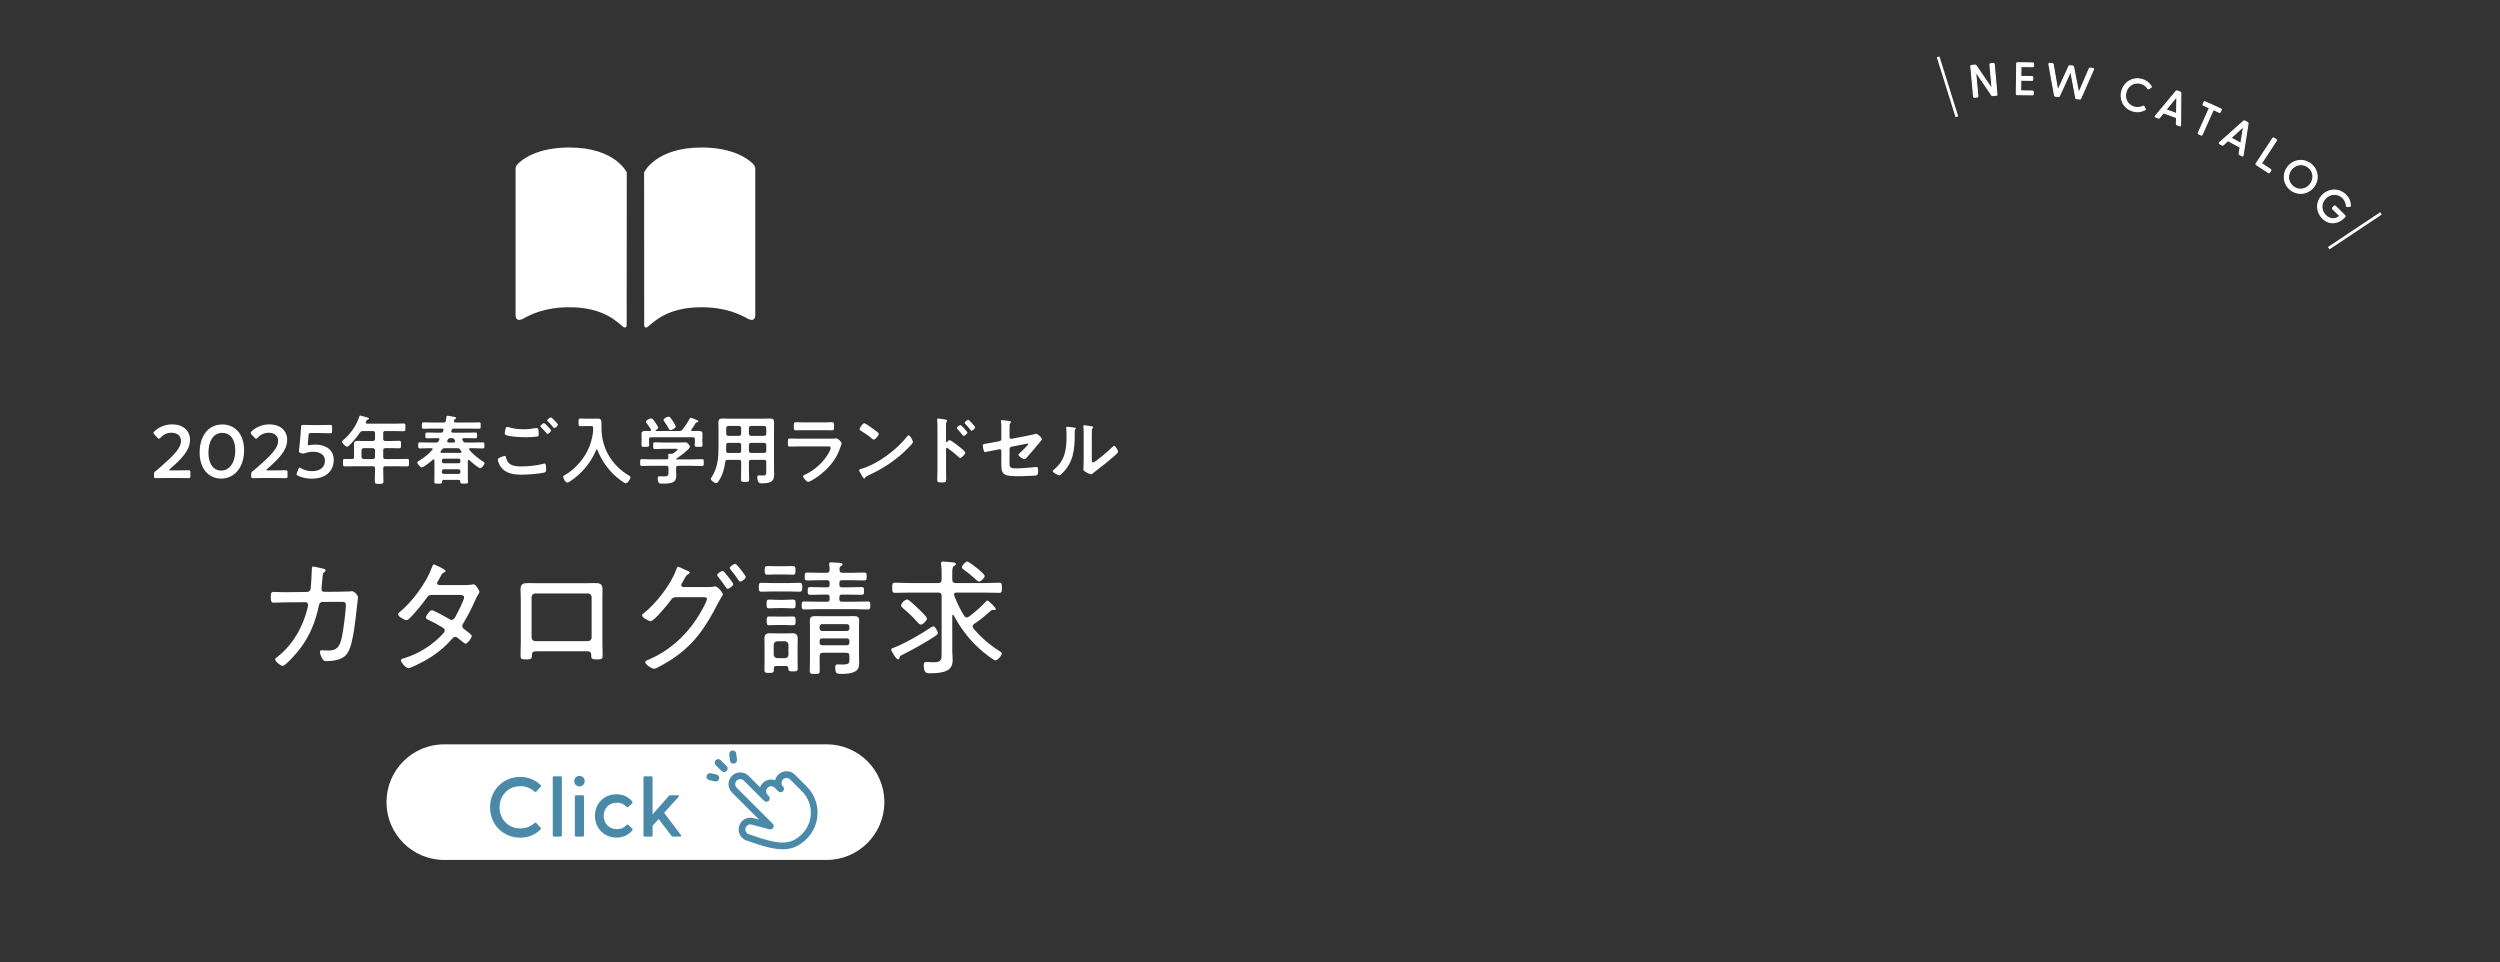 <?xml version="1.0" encoding="utf-8"?>
<!-- Generator: Adobe Illustrator 28.0.0, SVG Export Plug-In . SVG Version: 6.00 Build 0)  -->
<svg version="1.1" id="svg" xmlns="http://www.w3.org/2000/svg" xmlns:xlink="http://www.w3.org/1999/xlink" x="0px" y="0px"
	 viewBox="0 0 800 308" style="enable-background:new 0 0 800 308;" xml:space="preserve">
<rect x="0" y="0" width="800" height="308" fill="#333333" stroke="none"/>
<style type="text/css">
	.st0{fill:#4A8AA8;}
	.st1{fill:#FFFFFF;}
	.st2{enable-background:new    ;}
	.st3{fill:#DCD03A;}
	.st4{fill:none;stroke:#FFFFFF;stroke-width:0.812;stroke-miterlimit:10;}
	.st5{fill:#FFFFFF;stroke:#FFFFFF;stroke-width:0.305;stroke-miterlimit:10;}
	.st6{fill:none;stroke:#FFFFFF;stroke-width:0.899;stroke-miterlimit:10;}
	.st7{fill:#FFFFFF;stroke:#FFFFFF;stroke-width:0.338;stroke-miterlimit:10;}
	.st8{fill:none;stroke:#4A8AA8;stroke-width:0.899;stroke-miterlimit:10;}
	.st9{fill:#4A8AA8;stroke:#5594B3;stroke-width:0.338;stroke-miterlimit:10;}
</style>
<g>
	<path class="st1" d="M199.386,104.571c0,0,0.007,0.006,0.015,0.013c0.003,0.002,0.007,0.005,0.01,0.008
		c0.09,0.072,0.431,0.314,0.772,0.163c0.317-0.14,0.348-0.574,0.348-0.575l0.033-49.009c0,0-3.652-7.97-18.37-7.97
		c-10.366,0-15.104,3.793-16.626,5.37c-0.015,0.047-0.58,0.652-0.58,1.256v47.069c0.022,0.429,0.127,1.078,0.555,1.333
		c0.37,0.22,1.019,0.219,1.854-0.248c2.466-1.373,7.051-3.662,14.763-3.662c10.993,0,15.21,4.649,17.226,6.255L199.386,104.571z"/>
	<path class="st1" d="M207.287,104.571c0,0-0.007,0.006-0.015,0.013c-0.003,0.002-0.007,0.005-0.01,0.008
		c-0.09,0.072-0.431,0.314-0.772,0.163c-0.317-0.14-0.348-0.574-0.348-0.575l-0.033-49.009c0,0,3.652-7.97,18.37-7.97
		c10.366,0,15.104,3.793,16.626,5.37c0.015,0.047,0.58,0.652,0.58,1.256v47.069c-0.022,0.429-0.127,1.078-0.555,1.333
		c-0.37,0.22-1.019,0.219-1.854-0.248c-2.466-1.373-7.051-3.662-14.763-3.662c-10.993,0-15.21,4.649-17.226,6.255L207.287,104.571z"
		/>
</g>
<g>
	<path class="st1" d="M91.458,189.505l6.807-0.08c0.601,0,1.081-0.44,1.161-1.041c0.08-0.561,0.36-5.405,0.36-6.126
		c0-0.4-0.04-0.961,0.44-0.961c0.4,0,2.723,0.561,3.243,0.681c0.28,0.08,0.721,0.16,0.721,0.48c0,0.28-0.2,0.521-0.4,0.641
		c-0.44,0.28-0.48,0.4-0.641,2.282c-0.04,0.44-0.08,0.921-0.16,1.521c-0.04,0.521-0.12,1.401-0.12,1.602
		c0,0.48,0.32,0.881,0.841,0.881l4.805-0.04c0.681,0,2.643-0.04,3.243-0.08c0.28-0.04,0.561-0.08,0.841-0.08
		c0.761,0,1.962,1.241,1.962,1.962c0,0.32-0.32,2.643-0.36,3.163c-0.36,3.203-0.681,6.446-1.321,9.609
		c-0.4,1.962-1.001,4.885-2.683,6.166c-1.481,1.161-3.924,1.481-5.766,1.481c-0.641,0-0.921-0.16-1.241-0.721
		c-0.32-0.521-0.801-1.562-0.801-2.162c0-0.4,0.24-0.641,0.641-0.641c0.24,0,0.44,0.04,0.681,0.08c0.48,0.04,0.961,0.04,1.481,0.04
		c2.643,0,3.563-1.201,4.244-4.444c0.44-2.162,1.241-8.048,1.241-10.13c0-1.041-0.44-1.001-2.482-1.001l-4.965,0.04
		c-1.041,0-1.161,1.001-1.241,1.401c-1.081,5.045-2.843,9.409-5.966,13.533c-0.721,1.001-4.564,5.525-5.605,5.525
		c-0.641,0-2.362-1.441-2.362-2.082c0-0.36,0.48-0.641,0.801-0.881c4.845-3.724,8.288-9.89,9.609-15.775
		c0.08-0.28,0.12-0.601,0.12-0.881c0-0.44-0.36-0.761-0.801-0.761l-6.286,0.04c-1.121,0-3.283,0.12-3.924,0.12
		c-0.801,0-0.921-0.521-0.921-1.802s0.12-1.642,0.921-1.642c1.161,0,2.282,0.08,3.443,0.08H91.458z"/>
	<path class="st1" d="M148.597,187.222c0.881,0,1.922-0.04,2.562-0.2c0.12,0,0.28-0.04,0.44-0.04c0.601,0,1.802,1.882,1.802,2.442
		c0,0.2-0.12,0.44-0.24,0.601c-0.561,0.801-0.681,1.121-1.081,2.002c-1.001,2.322-2.442,5.165-3.764,7.327
		c-0.2,0.28-0.4,0.601-0.4,0.961c0,0.681,0.561,0.961,1.041,1.321c0.641,0.521,2.002,1.401,2.002,1.882
		c0,0.601-1.321,2.442-2.002,2.442c-0.24,0-0.4-0.16-0.601-0.32c-0.561-0.48-1.161-0.921-1.762-1.401
		c-0.28-0.24-0.521-0.44-0.881-0.44c-0.601,0-1.001,0.561-1.361,0.961c-2.482,2.803-5.605,5.165-8.889,6.927
		c-0.801,0.44-4.084,2.122-4.805,2.122c-0.841,0-2.362-1.922-2.362-2.482c0-0.48,0.641-0.601,1.562-0.881
		c4.364-1.401,8.729-4.204,11.812-7.567c0.28-0.32,0.641-0.681,0.641-1.121s-0.32-0.721-0.681-0.961
		c-1.521-0.881-3.043-1.762-4.645-2.482c-0.24-0.12-0.721-0.36-0.721-0.681c0-0.48,1.201-2.362,1.922-2.362
		c0.641,0,4.444,2.162,5.205,2.603c0.32,0.2,0.721,0.48,1.121,0.48c0.721,0,0.961-0.601,1.361-1.281
		c0.521-0.921,2.643-5.045,2.643-5.886c0-0.881-1.121-0.801-1.722-0.801h-8.769c-0.841,0-1.121,0.4-1.562,1.041
		c-1.321,1.882-3.684,4.725-5.325,6.366c-0.32,0.32-0.681,0.641-1.121,0.641c-0.641,0-2.643-1.201-2.643-1.842
		c0-0.32,0.32-0.561,0.521-0.721c4.004-3.283,8.568-9.409,10.29-14.254c0.12-0.32,0.28-1.001,0.721-1.001
		c0.08,0,3.684,1.602,3.684,2.042c0,0.24-0.2,0.4-0.4,0.48c-0.641,0.28-0.681,0.36-1.121,1.161c-0.2,0.36-0.44,0.841-0.841,1.521
		c-0.16,0.24-0.36,0.521-0.36,0.801c0,0.4,0.36,0.561,0.681,0.601H148.597z"/>
	<path class="st1" d="M187.318,186.622c1.001,0,1.962-0.04,2.923-0.04c1.602,0,2.562,0.12,2.562,2.002
		c0,1.121-0.04,2.282-0.04,3.403v13.573c0,1.401,0.08,2.803,0.08,4.204c0,1.241-0.4,1.241-1.962,1.241
		c-1.802,0-1.642-0.4-1.682-1.401c-0.04-1.161-0.601-1.201-1.842-1.201h-15.295c-1.802,0-1.802,0.24-1.882,1.802
		c-0.04,0.761-0.721,0.801-1.642,0.801c-1.562,0-1.962,0-1.962-1.241c0-1.401,0.08-2.803,0.08-4.204v-13.573
		c0-1.121-0.08-2.242-0.08-3.403c0-1.802,0.881-2.002,2.482-2.002c1.001,0,2.002,0.04,3.003,0.04H187.318z M171.262,189.905
		c-0.641,0-1.161,0.521-1.161,1.161v12.933c0,0.641,0.521,1.161,1.161,1.161h16.896c0.641,0,1.161-0.521,1.161-1.161v-12.933
		c0-0.641-0.48-1.161-1.161-1.161H171.262z"/>
	<path class="st1" d="M226.199,187.863c0.761,0,1.562,0,2.282-0.16c0.12-0.04,0.28-0.08,0.4-0.08c0.721,0,2.442,2.002,2.442,2.562
		c0,0.2-0.16,0.44-0.44,0.841c-0.24,0.44-0.641,1.081-1.121,2.002c-3.924,7.647-7.728,13.413-15.135,18.178
		c-0.841,0.521-4.524,2.803-5.325,2.803c-0.841,0-2.843-1.481-2.843-2.082c0-0.4,0.521-0.601,0.801-0.721
		c6.526-2.723,11.892-7.407,15.735-13.293c0.681-1.001,3.243-5.285,3.243-6.286c0-0.48-0.641-0.521-1.241-0.521h-8.608
		c-1.001,0-1.201,0.24-1.762,1.001c-0.801,1.121-5.325,6.687-6.446,6.687c-0.44,0-2.723-1.121-2.723-1.882
		c0-0.24,0.2-0.4,0.36-0.521c4.004-3.123,8.889-9.329,10.57-14.094c0.12-0.36,0.28-0.921,0.601-0.921c0.24,0,1.081,0.4,1.842,0.761
		c0.24,0.12,0.601,0.32,0.881,0.4c0.36,0.12,1.001,0.36,1.001,0.721c0,0.24-0.36,0.4-0.521,0.521
		c-0.561,0.32-0.681,0.521-1.121,1.321c-0.16,0.32-0.4,0.761-0.721,1.321c-0.16,0.24-0.36,0.521-0.36,0.801
		c0,0.4,0.32,0.561,0.681,0.641H226.199z M232.725,184.179c0.32,0.4,1.922,2.402,1.922,2.763c0,0.521-1.321,1.481-1.842,1.481
		c-0.24,0-0.4-0.24-0.521-0.44c-0.721-1.161-1.642-2.402-2.522-3.443c-0.12-0.16-0.28-0.36-0.28-0.521
		c0-0.44,1.321-1.321,1.762-1.321c0.28,0,0.641,0.44,1.081,1.001C232.445,183.859,232.605,184.019,232.725,184.179z M237.41,182.738
		c0.48,0.601,1.241,1.642,1.241,1.922c0,0.521-1.281,1.441-1.762,1.441c-0.28,0-0.36-0.16-0.561-0.44
		c-0.801-1.161-1.642-2.322-2.562-3.443c-0.08-0.12-0.24-0.28-0.24-0.48c0-0.44,1.321-1.321,1.762-1.321
		c0.28,0,1.121,1.041,1.562,1.602C237.049,182.257,237.209,182.498,237.41,182.738z"/>
	<path class="st1" d="M247.302,189.264c-1.201,0-2.402,0.08-3.604,0.08c-0.881,0-0.881-0.44-0.881-1.401
		c0-1.041,0.04-1.441,0.881-1.441c1.201,0,2.402,0.08,3.604,0.08h4.925c1.201,0,2.402-0.08,3.604-0.08
		c0.881,0,0.881,0.44,0.881,1.441c0,0.921,0,1.401-0.881,1.401c-1.201,0-2.402-0.08-3.604-0.08H247.302z M251.466,213.128h-3.043
		c-0.561,0-0.801,0.2-0.801,0.761v0.521c0,0.841-0.36,0.921-1.521,0.921s-1.481-0.08-1.481-0.881c0-0.881,0.04-1.762,0.04-2.603
		v-5.325c0-0.721-0.04-1.441-0.04-2.162c0-1.281,0.521-1.722,1.762-1.722c0.561,0,1.161,0.04,1.722,0.04h3.684
		c0.561,0,1.121-0.04,1.722-0.04c1.361,0,1.762,0.521,1.762,1.882c0,0.681-0.04,1.321-0.04,2.002v4.805
		c0,0.881,0.04,1.762,0.04,2.643c0,0.761-0.32,0.881-1.481,0.881c-1.281,0-1.521-0.12-1.521-0.961
		C252.267,213.368,251.987,213.128,251.466,213.128z M248.223,183.819c-1.001,0-1.962,0.08-2.643,0.08
		c-0.881,0-0.881-0.48-0.881-1.361s0-1.401,0.881-1.401c0.681,0,1.682,0.04,2.643,0.04h2.843c0.961,0,1.962-0.04,2.643-0.04
		c0.881,0,0.841,0.48,0.841,1.401c0,0.881,0,1.361-0.841,1.361c-0.801,0-1.682-0.08-2.643-0.08H248.223z M248.784,194.59
		c-1.001,0-2.002,0.08-2.643,0.08c-0.841,0-0.841-0.48-0.841-1.401s0-1.401,0.841-1.401c0.721,0,1.682,0.08,2.643,0.08h2.282
		c1.001,0,1.962-0.08,2.683-0.08c0.881,0,0.841,0.561,0.841,1.401c0,0.881,0.04,1.401-0.841,1.401c-0.761,0-1.642-0.08-2.683-0.08
		H248.784z M248.864,199.995c-1.001,0-1.962,0.08-2.643,0.08c-0.921,0-0.881-0.48-0.881-1.401c0-0.881-0.04-1.401,0.841-1.401
		c0.641,0,1.682,0.04,2.683,0.04h2.202c1.041,0,2.002-0.04,2.683-0.04c0.841,0,0.841,0.48,0.841,1.401c0,1.001,0,1.401-0.881,1.401
		c-0.721,0-1.642-0.08-2.643-0.08H248.864z M251.226,210.605c0.681-0.08,1.081-0.44,1.081-1.121v-3.163
		c-0.08-0.681-0.4-1.041-1.081-1.121h-2.522c-0.681,0.08-1.041,0.44-1.121,1.121v3.163c0.08,0.681,0.44,1.041,1.121,1.121H251.226z
		 M269.604,183.298h2.603c1.441,0,2.883-0.08,4.324-0.08c0.801,0,0.801,0.36,0.801,1.281s0,1.241-0.801,1.241
		c-1.441,0-2.883-0.08-4.324-0.08h-2.763c-0.601,0-0.841,0.24-0.841,0.841v0.641c0,0.561,0.24,0.801,0.841,0.801h1.802
		c1.481,0,2.963-0.08,4.444-0.08c0.801,0,0.801,0.32,0.801,1.241c0,0.881,0,1.241-0.801,1.241c-1.481,0-2.963-0.08-4.444-0.08
		h-1.802c-0.601,0-0.841,0.24-0.841,0.801v0.681c0,0.561,0.24,0.801,0.841,0.801h3.604c1.521,0,3.083-0.08,4.645-0.08
		c0.801,0,0.801,0.32,0.801,1.281c0,0.921,0,1.281-0.801,1.281c-1.562,0-3.123-0.12-4.645-0.12h-11.051
		c-1.521,0-3.083,0.12-4.645,0.12c-0.801,0-0.801-0.36-0.801-1.281s0-1.281,0.801-1.281c1.562,0,3.123,0.08,4.645,0.08h2.683
		c0.561,0,0.801-0.24,0.801-0.801v-0.681c0-0.561-0.24-0.801-0.801-0.801h-1.041c-1.481,0-2.923,0.08-4.364,0.08
		c-0.801,0-0.801-0.36-0.801-1.241c0-0.921,0-1.241,0.801-1.241c1.441,0,2.923,0.08,4.364,0.08h1.041
		c0.561,0,0.801-0.24,0.801-0.801v-0.641c0-0.601-0.24-0.841-0.801-0.841h-2.042c-1.441,0-2.883,0.08-4.324,0.08
		c-0.801,0-0.801-0.36-0.801-1.241c0-0.921,0-1.281,0.801-1.281c1.441,0,2.883,0.08,4.324,0.08h1.882
		c0.601,0,0.921-0.24,0.961-0.881c0-0.561-0.04-1.081-0.12-1.642c-0.04-0.12-0.04-0.24-0.04-0.32c0-0.44,0.32-0.521,0.641-0.521
		c0.4,0,1.121,0.12,1.562,0.12c1.481,0.04,2.082,0.12,2.082,0.561c0,0.24-0.24,0.36-0.48,0.521c-0.48,0.28-0.48,0.601-0.48,1.161
		C268.643,183.018,268.923,183.298,269.604,183.298z M271.806,209.965c0-0.761-0.28-1.081-1.081-1.081h-7.367
		c-0.761,0-1.081,0.32-1.081,1.121v0.961c0,1.201,0.04,2.442,0.04,3.644c0,0.921-0.2,1.081-1.602,1.081
		c-1.201,0-1.602-0.12-1.602-1.041c0-1.201,0.08-2.442,0.08-3.684v-9.93c0-0.801-0.04-1.602-0.04-2.402
		c0-1.281,0.641-1.481,1.762-1.481c0.801,0,1.642,0.04,2.442,0.04h7.327c0.841,0,1.642-0.04,2.442-0.04
		c1.121,0,1.802,0.16,1.802,1.441c0,0.801-0.04,1.602-0.04,2.362v8.969c0,0.681,0.04,1.361,0.04,2.082
		c0,1.041-0.08,2.042-1.001,2.683c-1.241,0.881-3.363,0.961-4.805,0.961c-1.361,0-1.842-0.12-1.842-2.122
		c0-0.48,0.04-0.921,0.681-0.921c0.28,0,0.881,0.04,1.481,0.04c2.362,0,2.362-0.48,2.362-1.562V209.965z M271.005,201.917
		c0.48,0,0.801-0.36,0.801-0.841v-0.521c0-0.48-0.32-0.841-0.801-0.841h-7.928c-0.48,0-0.801,0.36-0.801,0.841v0.521
		c0,0.48,0.32,0.841,0.801,0.841H271.005z M262.277,205.68c0,0.48,0.32,0.801,0.801,0.801h7.928c0.48,0,0.801-0.32,0.801-0.801
		v-0.601c0-0.48-0.32-0.801-0.801-0.801h-7.928c-0.48,0-0.801,0.32-0.801,0.801V205.68z"/>
	<path class="st1" d="M300.117,202.597c0,0.4-0.48,0.681-0.761,0.881c-3.203,2.162-7.167,4.324-10.65,6.086
		c-0.801,0.4-0.721,0.4-0.881,1.001c-0.04,0.24-0.16,0.44-0.44,0.44c-0.641,0-2.202-2.723-2.202-3.123c0-0.32,0.28-0.44,0.561-0.521
		c3.283-1.161,9.289-4.604,12.252-6.646c0.2-0.12,0.4-0.28,0.641-0.28C299.356,200.435,300.117,202.277,300.117,202.597z
		 M309.366,197.592c0.24,0,0.44-0.12,0.641-0.24c1.642-1.161,4.084-3.323,5.445-4.805c0.12-0.16,0.28-0.36,0.521-0.36
		c0.48,0,2.683,2.322,2.683,2.683c0,0.24-0.16,0.36-0.4,0.36c-0.08,0-0.2,0-0.28-0.04c-0.12,0-0.2-0.04-0.32-0.04
		c-0.24,0-0.32,0.08-0.48,0.2c-2.282,1.882-2.763,2.522-5.485,4.324c-0.24,0.2-0.44,0.44-0.44,0.761c0,0.28,0.12,0.44,0.24,0.681
		c2.322,2.723,5.045,5.125,8.048,7.047c0.761,0.48,1.041,0.641,1.041,1.001c0,0.641-1.361,2.162-2.042,2.162
		c-0.601,0-3.403-2.282-4.004-2.763c-3.844-3.203-7.007-7.207-9.329-11.651c-0.04-0.08-0.12-0.16-0.24-0.16
		c-0.16,0-0.2,0.16-0.24,0.28v11.211c0,1.001,0.12,1.962,0.12,2.963c0,1.562-0.48,2.763-1.962,3.443
		c-1.481,0.721-3.724,0.801-5.325,0.801c-1.081,0-1.962-0.08-1.962-2.683c0-0.561,0.12-0.961,0.761-0.961
		c0.4,0,1.321,0.12,2.322,0.12c2.723,0,2.643-0.841,2.643-3.443v-17.737c0-0.801-0.32-1.121-1.121-1.121h-8.929
		c-1.602,0-3.243,0.08-4.845,0.08c-0.881,0-0.921-0.44-0.921-1.602c0-1.241,0.04-1.642,0.921-1.642c1.602,0,3.243,0.12,4.845,0.12
		h8.929c0.801,0,1.121-0.36,1.121-1.121v-1.762c0-1.041,0-2.002-0.16-3.043c-0.04-0.12-0.04-0.32-0.04-0.4
		c0-0.48,0.36-0.561,0.721-0.561c0.48,0,2.603,0.24,3.163,0.28c0.32,0.04,0.881,0.08,0.881,0.521c0,0.32-0.28,0.44-0.561,0.601
		c-0.561,0.32-0.601,0.921-0.601,2.803v1.562c0,0.761,0.36,1.121,1.121,1.121h9.049c1.602,0,3.203-0.12,4.845-0.12
		c0.881,0,0.881,0.48,0.881,1.642c0,1.121,0,1.602-0.881,1.602c-1.642,0-3.243-0.08-4.845-0.08h-8.809
		c-0.4,0-0.801,0.16-0.801,0.681c0,0.12,0.04,0.2,0.08,0.32c0.881,2.282,1.922,4.444,3.203,6.486
		C308.765,197.392,309.005,197.592,309.366,197.592z M294.631,199.875c-0.4,0-1.001-0.681-1.562-1.321
		c-1.121-1.321-2.603-2.643-4.044-3.884c-0.32-0.28-0.681-0.561-0.681-0.961c0-0.681,1.241-1.882,1.922-1.882
		c0.641,0,2.883,2.322,3.483,2.843c0.561,0.521,2.883,2.683,2.883,3.283C296.633,198.473,295.392,199.875,294.631,199.875z
		 M313.33,186.101c-0.28,0-0.561-0.2-0.721-0.36c-1.321-1.241-2.723-2.402-4.164-3.443c-0.28-0.2-0.641-0.44-0.641-0.761
		c0-0.561,1.121-1.842,1.682-1.842c0.48,0,2.522,1.602,3.003,2.002c0.521,0.4,2.603,2.042,2.603,2.643
		C315.091,184.9,313.89,186.101,313.33,186.101z"/>
</g>
<g class="st2">
	<path class="st1" d="M56.665,150.529c1.227,0,3.489-0.048,3.657-0.048c0.505,0,0.602,0.144,0.602,0.697v1.131
		c0,0.554-0.096,0.698-0.602,0.698c-0.168,0-2.43-0.048-3.657-0.048h-3.128c-1.227,0-3.489,0.048-3.658,0.048
		c-0.505,0-0.602-0.145-0.602-0.698v-0.433c0-0.626,0.072-0.794,0.578-1.18c0.433-0.312,0.818-0.649,1.227-1.011
		c4.332-3.802,6.834-6.208,6.834-8.566c0-1.563-1.083-2.646-3.056-2.646c-1.444,0-2.695,0.698-3.513,1.588
		c-0.217,0.241-0.361,0.337-0.505,0.337c-0.121,0-0.265-0.12-0.481-0.337l-0.962-1.034c-0.192-0.217-0.289-0.361-0.289-0.506
		c0-0.168,0.121-0.312,0.337-0.529c1.372-1.299,3.369-2.189,5.655-2.189c3.658,0,5.703,2.165,5.703,4.933
		c0,3.393-2.719,6.112-6.401,9.312c-0.192,0.169-0.265,0.265-0.265,0.337c0,0.097,0.145,0.145,0.433,0.145H56.665z"/>
	<path class="st1" d="M78.107,144.08c0,5.728-3.297,9.072-7.315,9.072c-3.85,0-6.906-2.912-6.906-8.398
		c0-4.933,2.526-8.928,7.267-8.928C74.931,135.826,78.107,138.593,78.107,144.08z M66.702,144.826c0,3.754,1.66,5.751,4.09,5.751
		c2.575,0,4.5-2.479,4.5-6.4c0-3.778-1.757-5.655-4.139-5.655C68.097,138.521,66.702,141.433,66.702,144.826z"/>
	<path class="st1" d="M87.76,150.529c1.227,0,3.489-0.048,3.657-0.048c0.505,0,0.602,0.144,0.602,0.697v1.131
		c0,0.554-0.096,0.698-0.602,0.698c-0.168,0-2.43-0.048-3.657-0.048h-3.128c-1.227,0-3.489,0.048-3.658,0.048
		c-0.505,0-0.602-0.145-0.602-0.698v-0.433c0-0.626,0.072-0.794,0.578-1.18c0.433-0.312,0.818-0.649,1.227-1.011
		c4.332-3.802,6.834-6.208,6.834-8.566c0-1.563-1.083-2.646-3.056-2.646c-1.444,0-2.695,0.698-3.513,1.588
		c-0.217,0.241-0.361,0.337-0.505,0.337c-0.121,0-0.265-0.12-0.481-0.337l-0.962-1.034c-0.192-0.217-0.289-0.361-0.289-0.506
		c0-0.168,0.121-0.312,0.337-0.529c1.372-1.299,3.369-2.189,5.655-2.189c3.658,0,5.703,2.165,5.703,4.933
		c0,3.393-2.719,6.112-6.401,9.312c-0.192,0.169-0.265,0.265-0.265,0.337c0,0.097,0.145,0.145,0.433,0.145H87.76z"/>
	<path class="st1" d="M100.925,142.275c3.321,0,5.872,1.637,5.872,4.933c0,2.815-1.829,5.968-7.099,5.968
		c-1.516,0-3.104-0.337-4.307-0.914c-0.337-0.168-0.505-0.289-0.505-0.505c0-0.121,0.048-0.265,0.12-0.458l0.457-1.154
		c0.145-0.337,0.241-0.506,0.409-0.506c0.121,0,0.241,0.072,0.458,0.217c1.01,0.602,2.31,0.914,3.513,0.914
		c2.936,0,4.139-1.563,4.139-3.345c0-1.853-1.516-2.863-3.73-2.863c-1.01,0-1.877,0.168-2.623,0.434
		c-0.265,0.096-0.458,0.168-0.65,0.168c-0.145,0-0.409-0.072-0.698-0.168c-0.481-0.169-0.625-0.266-0.625-0.626
		c0-0.097,0-0.192,0.024-0.312c0.096-0.723,0.168-1.396,0.241-2.142l0.265-2.984c0.048-0.649,0.12-1.636,0.145-2.262
		c0.024-0.577,0.12-0.698,0.602-0.698c0.312,0,2.43,0.049,3.657,0.049h1.348c1.227,0,3.562-0.049,3.73-0.049
		c0.505,0,0.602,0.145,0.602,0.698v1.275c0,0.554-0.096,0.697-0.602,0.697c-0.168,0-2.503-0.072-3.73-0.072H99.53
		c-0.625,0-0.746,0.097-0.794,0.723l-0.193,2.117c-0.024,0.192-0.048,0.434-0.048,0.649c0,0.313,0.096,0.409,0.337,0.409
		c0.096,0,0.192,0,0.312-0.023C99.698,142.323,100.3,142.275,100.925,142.275z"/>
	<path class="st1" d="M122.633,140.446c0,0.458,0.192,0.626,0.674,0.674h1.925c0.842,0,1.661-0.072,2.503-0.072
		c0.602,0,0.602,0.266,0.602,1.228c0,0.938-0.024,1.18-0.602,1.18c-0.842,0-1.661-0.049-2.503-0.049h-1.925
		c-0.481,0-0.674,0.192-0.674,0.674v2.142c0,0.481,0.192,0.674,0.674,0.674h3.97c1.011,0,2.021-0.048,3.032-0.048
		c0.602,0,0.577,0.289,0.577,1.203c0,0.938,0.024,1.203-0.577,1.203c-1.011,0-2.021-0.048-3.032-0.048h-3.97
		c-0.481,0-0.674,0.192-0.674,0.674v0.674c0,1.179,0.072,2.334,0.072,3.488c0,0.795-0.313,0.795-1.396,0.795
		c-1.059,0-1.372,0-1.372-0.771c0-1.179,0.072-2.334,0.072-3.513v-0.674c0-0.481-0.192-0.674-0.674-0.674h-5.967
		c-1.011,0-2.021,0.048-3.032,0.048c-0.602,0-0.578-0.265-0.578-1.179c0-0.963-0.024-1.228,0.578-1.228
		c0.77,0,1.564,0.072,2.358,0.048c0.433,0,0.602-0.24,0.602-0.674v-2.286c0-0.602-0.024-1.179-0.024-1.78
		c0-0.842,0.361-1.083,1.179-1.083c0.578,0,1.155,0.048,1.733,0.048h3.152c0.481-0.048,0.674-0.216,0.674-0.674v-1.828
		c0-0.481-0.192-0.674-0.674-0.674h-3.176c-0.529,0-0.674,0.096-1.011,0.505c-0.938,1.444-2.069,2.768-3.296,3.971
		c-0.192,0.192-0.505,0.529-0.794,0.529c-0.481,0-1.612-1.131-1.612-1.588c0-0.241,0.433-0.578,0.602-0.722
		c2.214-1.877,4.019-4.572,4.933-7.315c0.072-0.217,0.145-0.337,0.337-0.337c0.265,0,1.973,0.529,2.334,0.649
		c0.168,0.048,0.409,0.12,0.409,0.337c0,0.169-0.216,0.265-0.361,0.312c-0.385,0.121-0.361,0.193-0.602,0.698
		c-0.024,0.097-0.048,0.145-0.048,0.24c0,0.265,0.192,0.337,0.433,0.361h8.735c0.986,0,1.949-0.072,2.936-0.072
		c0.602,0,0.578,0.312,0.578,1.251c0,0.915,0.024,1.228-0.578,1.228c-0.986,0-1.949-0.048-2.936-0.048h-2.912
		c-0.481,0-0.674,0.192-0.674,0.674V140.446z M116.352,143.406c-0.409,0.049-0.625,0.265-0.673,0.674v2.142
		c0.048,0.434,0.265,0.626,0.673,0.674h2.984c0.433-0.048,0.626-0.24,0.674-0.674v-2.142c-0.048-0.409-0.241-0.625-0.674-0.674
		H116.352z"/>
	<path class="st1" d="M148.337,140.206c-0.216,0.024-0.433,0.097-0.433,0.361c0,0.072,0.024,0.145,0.072,0.216
		c0.072,0.121,0.145,0.241,0.216,0.386c0.241,0.36,0.409,0.433,0.842,0.433h2.623c0.915,0,1.853-0.048,2.791-0.048
		c0.554,0,0.554,0.192,0.554,0.963c0,0.77,0,0.986-0.554,0.986c-0.938,0-1.876-0.072-2.791-0.072h-1.228
		c-0.192,0.024-0.336,0.072-0.336,0.289c0,0.096,0.024,0.168,0.072,0.216c1.203,1.42,2.647,2.623,4.211,3.634
		c0.312,0.192,0.673,0.385,0.673,0.674c0,0.457-0.89,1.564-1.372,1.564c-0.625,0-2.936-2.046-3.489-2.575
		c-0.072-0.048-0.121-0.072-0.217-0.072c-0.241,0-0.241,0.265-0.265,0.313v5.101c0,0.554,0.048,1.107,0.048,1.661
		c0,0.553-0.313,0.529-1.228,0.529c-0.914,0-1.227,0.023-1.227-0.506v-0.145c0-0.385-0.168-0.553-0.554-0.553h-4.74
		c-0.385,0-0.553,0.168-0.553,0.553v0.145c0,0.529-0.337,0.506-1.228,0.506c-0.938,0-1.251,0.023-1.251-0.529
		c0-0.554,0.048-1.107,0.048-1.661v-5.27c0-0.048,0-0.312-0.265-0.312c-0.072,0-0.145,0.023-0.216,0.096
		c-0.53,0.481-2.96,2.479-3.585,2.479c-0.481,0-1.42-1.179-1.42-1.54c0-0.288,0.529-0.577,0.746-0.697
		c1.54-0.938,2.888-2.046,4.066-3.394c0.048-0.048,0.096-0.12,0.096-0.216c0-0.193-0.168-0.265-0.337-0.289h-0.938
		c-0.915,0-1.853,0.072-2.792,0.072c-0.554,0-0.554-0.217-0.554-0.986c0-0.746,0-0.963,0.554-0.963c0.938,0,1.877,0.048,2.792,0.048
		h2.334c0.457,0,0.625-0.048,0.866-0.457c0.072-0.12,0.12-0.24,0.192-0.361c0.024-0.071,0.048-0.12,0.048-0.216
		c0-0.265-0.192-0.337-0.409-0.361h-0.746c-0.938,0-1.853,0.048-2.791,0.048c-0.578,0-0.554-0.24-0.554-0.914
		c0-0.698,0-0.938,0.554-0.938c0.914,0,1.853,0.048,2.791,0.048h1.612c0.433,0,0.578-0.096,0.746-0.481
		c0.048-0.12,0.12-0.265,0.12-0.408c0-0.313-0.241-0.386-0.505-0.409h-3.152c-0.914,0-1.829,0.048-2.767,0.048
		c-0.529,0-0.505-0.24-0.505-1.011c0-0.818-0.024-1.034,0.505-1.034c0.938,0,1.853,0.048,2.767,0.048h3.658
		c0.458,0,0.674-0.145,0.77-0.626c0.048-0.312,0.072-0.577,0.096-0.77c0.072-0.602,0.096-0.771,0.385-0.771
		c0.313,0,1.732,0.289,2.142,0.361c0.216,0.048,0.625,0.096,0.625,0.385c0,0.145-0.096,0.192-0.216,0.265
		c-0.289,0.169-0.481,0.337-0.481,0.698c0,0.337,0.265,0.457,0.553,0.457h4.717c0.938,0,1.853-0.048,2.767-0.048
		c0.529,0,0.529,0.216,0.529,1.034c0,0.794,0,1.011-0.529,1.011c-0.915,0-1.829-0.048-2.767-0.048h-5.294
		c-0.409,0-0.578,0.12-0.722,0.505l-0.072,0.192c-0.024,0.072-0.024,0.12-0.024,0.192c0,0.409,0.385,0.409,0.481,0.409h4.428
		c0.938,0,1.877-0.048,2.791-0.048c0.554,0,0.554,0.217,0.554,0.938c0,0.698,0,0.914-0.554,0.914c-0.938,0-1.853-0.048-2.791-0.048
		H148.337z M140.95,144.609c0,0.217,0.168,0.289,0.337,0.313h6.04c0.192-0.024,0.361-0.097,0.361-0.313
		c0-0.072-0.024-0.145-0.072-0.216l-0.361-0.506c-0.265-0.361-0.409-0.457-0.866-0.457h-4.091c-0.433,0-0.602,0.096-0.866,0.433
		c-0.144,0.169-0.265,0.337-0.409,0.506C140.974,144.441,140.95,144.513,140.95,144.609z M146.773,148.243
		c0.337,0,0.553-0.217,0.553-0.554v-0.337c0-0.337-0.216-0.577-0.553-0.577h-4.789c-0.337,0-0.578,0.24-0.578,0.577v0.337
		c0,0.337,0.241,0.554,0.578,0.554H146.773z M141.407,151.083c0,0.337,0.241,0.577,0.578,0.577h4.789
		c0.337,0,0.553-0.24,0.553-0.577v-0.337c0-0.337-0.216-0.578-0.553-0.578h-4.789c-0.337,0-0.578,0.241-0.578,0.578V151.083z
		 M143.091,141.241c0,0.265,0.192,0.337,0.433,0.36h1.684c0.241-0.023,0.434-0.096,0.434-0.36c0-0.169-0.121-0.386-0.193-0.554
		c-0.216-0.385-0.361-0.481-0.794-0.481h-0.553c-0.434,0-0.554,0.097-0.794,0.457c-0.048,0.12-0.096,0.241-0.168,0.361
		C143.115,141.096,143.091,141.144,143.091,141.241z"/>
	<path class="st1" d="M161.48,145.884c0.313,0,0.385,0.217,0.433,0.481c0.505,2.526,2.527,2.888,4.789,2.888
		c2.31,0,4.933-0.24,7.195-0.842c0.096-0.024,0.265-0.072,0.361-0.072c0.409,0,0.409,0.48,0.457,0.794
		c0.024,0.24,0.072,0.962,0.072,1.203c0,0.433-0.145,0.722-0.602,0.866c-1.251,0.409-5.775,0.697-7.219,0.697
		c-2.502,0-5.197-0.337-6.737-2.526c-0.385-0.529-0.938-1.685-0.938-2.334C159.291,146.438,161.456,145.884,161.48,145.884z
		 M163.02,136.764c1.468,0.458,3.032,0.602,4.572,0.602c1.299,0,2.599-0.144,3.874-0.385c0.096-0.023,0.217-0.023,0.313-0.023
		c0.553,0,0.602,0.89,0.602,1.925c0,0.602-0.072,0.746-0.53,0.818c-1.059,0.144-2.575,0.216-3.657,0.216
		c-1.564,0-4.909-0.144-6.305-0.697c-0.217-0.097-0.385-0.265-0.385-0.506c0-0.265,0.168-0.962,0.216-1.251
		c0.096-0.433,0.145-0.842,0.578-0.842C162.515,136.621,162.828,136.716,163.02,136.764z M176.351,137.775
		c0,0.361-0.842,1.083-1.155,1.083c-0.145,0-0.289-0.192-0.578-0.554c-0.458-0.529-0.962-1.059-1.468-1.563
		c-0.072-0.072-0.241-0.217-0.241-0.337c0-0.289,0.915-1.011,1.155-1.011C174.33,135.393,176.351,137.463,176.351,137.775z
		 M178.541,135.898c0,0.361-0.842,1.107-1.155,1.107c-0.145,0-0.361-0.289-0.625-0.602c-0.457-0.554-0.938-1.035-1.42-1.54
		c-0.096-0.072-0.241-0.217-0.241-0.312c0-0.313,0.915-1.011,1.179-1.011C176.52,133.541,178.541,135.61,178.541,135.898z"/>
	<path class="st1" d="M189.807,137.39c0-0.842,0-1.059-0.674-1.059h-1.66c-0.578,0-1.155,0.048-1.732,0.048
		c-0.626,0-0.602-0.312-0.602-1.251c0-0.914-0.024-1.203,0.602-1.203c0.553,0,1.155,0.048,1.732,0.048h2.623
		c0.409,0,0.794-0.023,1.179-0.023c0.987,0,1.203,0.505,1.203,1.419v1.612c0,6.497,3.345,12.032,8.928,15.28
		c0.192,0.12,0.337,0.217,0.337,0.457c0,0.602-0.915,1.949-1.564,1.949c-0.409,0-2.358-1.564-2.767-1.901
		c-2.743-2.334-4.909-5.365-6.208-8.734c-0.048-0.097-0.12-0.192-0.24-0.192c-0.097,0-0.168,0.096-0.217,0.192
		c-1.636,3.971-4.5,7.411-8.061,9.817c-0.578,0.386-0.915,0.578-1.155,0.578c-0.625,0-1.299-1.372-1.299-1.926
		c0-0.192,0.168-0.265,0.409-0.408c2.695-1.54,5.198-4.091,6.762-6.762c1.299-2.214,2.118-4.717,2.382-7.243
		C189.807,137.847,189.807,137.632,189.807,137.39z"/>
	<path class="st1" d="M217.027,149.061c-0.457,0-0.674,0.192-0.674,0.674v0.914c0,0.577,0.048,1.155,0.048,1.732
		c0,0.65-0.217,1.348-0.722,1.732c-0.842,0.65-2.575,0.65-3.585,0.65c-0.625,0-1.107,0.023-1.347-0.386
		c-0.193-0.312-0.289-0.962-0.289-1.323c0-0.433,0.168-0.649,0.625-0.649c0.337,0,0.794,0.048,1.251,0.048
		c1.612,0,1.588-0.36,1.588-1.708v-1.011c0-0.481-0.193-0.674-0.674-0.674h-4.933c-0.962,0-1.925,0.048-2.912,0.048
		c-0.553,0-0.553-0.24-0.553-1.083c0-0.818,0-1.106,0.553-1.106c0.962,0,1.925,0.072,2.912,0.072h4.933
		c0.433,0,0.649-0.192,0.649-0.65c-0.024-0.192-0.072-0.697-0.072-0.794c0-0.288,0.192-0.337,0.409-0.337
		c0.168,0,0.313,0.024,0.458,0.024h0.12c0.337,0,0.505-0.048,0.77-0.24c0.217-0.169,1.299-0.987,1.299-1.203
		c0-0.193-0.337-0.169-0.602-0.169h-4.211c-0.818,0-1.66,0.072-2.502,0.072c-0.554,0-0.554-0.289-0.554-1.083
		c0-0.842,0-1.083,0.578-1.083c0.842,0,1.66,0.072,2.479,0.072h5.198c0.674,0,1.323-0.048,1.997-0.048
		c0.505,0,0.674,0.145,0.987,0.505c0.192,0.217,0.505,0.602,0.505,0.891c0,0.794-3.538,3.297-4.283,3.802
		c-0.072,0.049-0.072,0.072-0.097,0.145c0.024,0.072,0.072,0.072,0.145,0.097h5.246c0.963,0,1.949-0.072,2.912-0.072
		c0.554,0,0.53,0.288,0.53,1.106s0.024,1.083-0.53,1.083c-0.962,0-1.949-0.048-2.912-0.048H217.027z M223.5,137.896
		c0.698,0,1.299,0.096,1.299,0.938c0,0.48-0.048,0.986-0.048,1.54v0.89c0,0.361,0.072,0.746,0.072,1.131
		c0,0.602-0.337,0.602-1.251,0.602c-0.89,0-1.275,0-1.275-0.602c0-0.385,0.072-0.746,0.072-1.131v-0.674
		c0-0.48-0.216-0.674-0.673-0.674h-13.331c-0.481,0-0.674,0.193-0.674,0.674v0.674c0,0.385,0.048,0.771,0.048,1.131
		c0,0.602-0.385,0.602-1.251,0.602c-0.915,0-1.228,0-1.228-0.625c0-0.337,0.048-0.746,0.048-1.107v-0.89
		c0-0.53-0.024-1.035-0.024-1.517c0-0.866,0.577-0.962,1.275-0.962c0.481,0,0.938,0,1.396,0.023
		c0.192-0.023,0.361-0.096,0.361-0.312c0-0.072-0.024-0.145-0.048-0.217c-0.385-0.626-0.915-1.443-1.372-2.021
		c-0.097-0.12-0.193-0.265-0.193-0.433c0-0.457,1.203-1.059,1.661-1.059c0.385,0,0.674,0.385,1.372,1.396
		c0.216,0.312,0.866,1.251,0.866,1.588c0,0.361-0.457,0.626-0.722,0.794c-0.048,0.048-0.072,0.072-0.072,0.145
		c0,0.097,0.072,0.12,0.144,0.12h7.388c0.481,0,0.698-0.048,1.035-0.433c0.89-1.083,1.636-2.263,2.31-3.489
		c0.072-0.145,0.144-0.313,0.337-0.313c0.312,0,1.684,0.602,2.045,0.771c0.168,0.072,0.385,0.168,0.385,0.385
		s-0.265,0.265-0.409,0.289c-0.216,0.072-0.385,0.12-0.481,0.337c-0.409,0.674-0.818,1.323-1.3,1.949
		c-0.048,0.072-0.072,0.12-0.072,0.217c0,0.192,0.144,0.265,0.289,0.288C222.153,137.92,222.827,137.896,223.5,137.896z
		 M214.573,137.632c-0.265,0-0.409-0.193-0.529-0.409c-0.409-0.771-1.011-1.709-1.516-2.406c-0.096-0.145-0.192-0.265-0.192-0.434
		c0-0.505,1.203-1.059,1.636-1.059c0.458,0,0.818,0.649,1.468,1.636c0.024,0.049,0.072,0.121,0.145,0.217
		c0.241,0.409,0.65,1.059,0.65,1.323C216.233,137.006,214.982,137.632,214.573,137.632z"/>
	<path class="st1" d="M232.841,147.16c-0.457,0-0.674,0.145-0.746,0.626c-0.289,2.189-0.914,4.379-2.166,6.232
		c-0.192,0.265-0.433,0.602-0.794,0.602c-0.433,0-1.685-0.891-1.685-1.372c0-0.145,0.096-0.265,0.168-0.385
		c2.166-3.297,2.31-6.521,2.31-10.323v-5.077c0-0.77-0.048-1.516-0.048-2.286c0-0.962,0.385-1.251,1.348-1.251
		c0.698,0,1.372,0.048,2.069,0.048h10.997c0.698,0,1.396-0.048,2.069-0.048c0.962,0,1.348,0.265,1.348,1.251
		c0,0.771-0.024,1.517-0.024,2.286v12.44c0,0.602,0.048,1.228,0.048,1.829c0,0.842-0.096,1.732-0.818,2.286
		c-0.842,0.625-2.166,0.649-3.176,0.649c-0.433,0-1.396,0.072-1.396-1.925c0-0.385,0.096-0.626,0.529-0.626
		c0.385,0,0.746,0.048,1.131,0.048c1.155,0,1.203-0.24,1.203-1.443v-2.912c0-0.457-0.192-0.649-0.649-0.649h-4.235
		c-0.481,0-0.673,0.192-0.673,0.649v2.094c0,1.18,0.072,2.358,0.072,3.537c0,0.746-0.265,0.771-1.299,0.771
		s-1.299-0.024-1.299-0.771c0-1.179,0.048-2.357,0.048-3.537v-2.094c0-0.457-0.193-0.649-0.674-0.649H232.841z M233.058,141.721
		c-0.481,0-0.673,0.193-0.673,0.674v0.289c0,0.529,0,1.083-0.024,1.612c0.024,0.457,0.193,0.649,0.65,0.649h3.489
		c0.481,0,0.674-0.192,0.674-0.674v-1.877c0-0.48-0.193-0.674-0.674-0.674H233.058z M237.173,136.981
		c-0.048-0.433-0.241-0.625-0.674-0.674h-3.441c-0.409,0.049-0.625,0.241-0.673,0.674v1.829c0.048,0.409,0.265,0.626,0.673,0.674
		h3.441c0.433-0.048,0.625-0.265,0.674-0.674V136.981z M244.56,139.484c0.409-0.048,0.649-0.265,0.649-0.674v-1.829
		c0-0.433-0.24-0.625-0.649-0.674h-4.235c-0.409,0.049-0.625,0.241-0.673,0.674v1.829c0.048,0.409,0.265,0.626,0.673,0.674H244.56z
		 M239.651,144.272c0.048,0.409,0.265,0.626,0.673,0.674h4.235c0.409-0.048,0.649-0.265,0.649-0.674v-1.877
		c0-0.409-0.24-0.625-0.649-0.674h-4.235c-0.409,0.049-0.625,0.265-0.673,0.674V144.272z"/>
	<path class="st1" d="M265.019,140.375c0.553,0,1.66,0,2.166-0.049c0.121-0.023,0.313-0.048,0.433-0.048
		c0.505,0,1.708,1.155,1.708,1.588c0,0.169-0.192,0.626-0.313,0.987c-0.385,1.154-0.77,2.165-1.396,3.248
		c-1.203,2.142-3.056,4.163-4.981,5.679c-0.674,0.554-3.272,2.406-4.019,2.406c-0.553,0-1.66-1.371-1.66-1.78
		c0-0.289,0.602-0.506,0.842-0.626c2.888-1.299,5.848-4.066,7.388-6.834c0.168-0.312,0.649-1.251,0.649-1.563
		c0-0.578-0.649-0.529-1.035-0.529h-8.951c-1.011,0-2.021,0.048-3.056,0.048c-0.674,0-0.674-0.241-0.674-1.18
		c0-1.227,0.024-1.396,0.698-1.396c1.011,0,2.045,0.049,3.08,0.049H265.019z M263.407,135.176c0.986,0,2.214-0.072,2.839-0.072
		c0.602,0,0.65,0.265,0.65,1.468c0,0.818,0,1.131-0.65,1.131c-0.962,0-1.901-0.048-2.839-0.048h-5.896
		c-0.938,0-1.877,0.048-2.815,0.048c-0.674,0-0.674-0.288-0.674-1.179c0-1.131,0.048-1.42,0.65-1.42
		c0.674,0,1.901,0.072,2.839,0.072H263.407z"/>
	<path class="st1" d="M292.142,141.433c0,0.409-0.963,1.348-1.275,1.66c-3.898,4.019-7.989,6.714-13.066,9.071
		c-0.794,0.386-0.818,0.409-1.011,0.818c-0.048,0.097-0.12,0.145-0.241,0.145c-0.265,0-0.77-0.963-0.938-1.251
		c-0.144-0.241-0.722-1.203-0.722-1.444c0-0.265,0.433-0.312,0.746-0.409c5.318-1.563,11.333-6.111,14.75-10.467
		c0.096-0.12,0.241-0.265,0.409-0.265C291.276,139.292,292.142,141.072,292.142,141.433z M279.725,137.463
		c0.313,0.217,1.468,1.011,1.468,1.372c0,0.553-1.131,1.853-1.588,1.853c-0.192,0-0.649-0.361-0.962-0.649
		c-0.674-0.602-2.334-1.709-3.201-2.238c-0.192-0.12-0.385-0.24-0.385-0.457c0-0.361,0.962-1.901,1.516-1.901
		C276.958,135.441,279.268,137.126,279.725,137.463z"/>
	<path class="st1" d="M303.841,140.832c0.481,0,2.888,1.9,3.369,2.31c0.337,0.289,1.685,1.323,1.685,1.732s-1.131,1.661-1.612,1.661
		c-0.192,0-0.385-0.169-0.529-0.313c-1.299-1.155-2.069-1.805-3.489-2.815c-0.072-0.048-0.145-0.096-0.241-0.096
		c-0.216,0-0.289,0.192-0.289,0.385v6.569c0,0.962,0.048,1.9,0.048,2.863c0,1.107-0.024,1.251-1.492,1.251
		c-0.962,0-1.372-0.023-1.372-0.817c0-1.083,0.072-2.166,0.072-3.249v-13.716c0-0.626-0.048-1.275-0.072-1.877
		c0-0.12-0.024-0.337-0.024-0.434c0-0.24,0.072-0.36,0.312-0.36c0.145,0,0.65,0.072,0.818,0.096
		c1.083,0.145,2.069,0.241,2.069,0.578c0,0.096-0.072,0.24-0.12,0.312c-0.217,0.265-0.265,0.626-0.265,1.275
		c0,0.361,0.024,0.818,0.024,1.42v3.609c0,0.192,0.12,0.24,0.192,0.24c0.096,0,0.145-0.023,0.217-0.096
		C303.312,141.169,303.576,140.832,303.841,140.832z M309.568,138.449c0,0.337-0.891,1.059-1.179,1.059
		c-0.145,0-0.265-0.168-0.361-0.265c-0.505-0.674-1.059-1.299-1.636-1.925c-0.121-0.12-0.217-0.217-0.217-0.337
		c0-0.288,0.915-0.962,1.179-0.962C307.595,136.019,309.568,138.112,309.568,138.449z M312.07,136.764
		c0,0.337-0.866,1.083-1.179,1.083c-0.144,0-0.265-0.192-0.337-0.288c-0.505-0.65-1.107-1.324-1.66-1.901
		c-0.096-0.12-0.217-0.217-0.217-0.337c0-0.289,0.915-0.986,1.179-0.986C310.097,134.335,312.07,136.452,312.07,136.764z"/>
	<path class="st1" d="M323.048,147.04c0,2.503-0.241,2.84,2.334,2.84c1.733,0,4.283-0.289,6.016-0.409
		c0.096,0,0.241-0.024,0.337-0.024c0.457,0,0.457,0.649,0.457,1.203c0,0.602,0.024,1.179-0.409,1.42
		c-0.241,0.12-0.553,0.12-0.794,0.145c-0.89,0.048-3.465,0.168-4.259,0.168h-1.179c-1.443,0-3.369-0.072-4.163-0.649
		c-0.891-0.626-0.963-1.829-0.963-2.912v-4.548c0-0.337-0.289-0.577-0.649-0.505l-1.227,0.24c-0.409,0.072-3.152,0.65-3.297,0.65
		c-0.313,0-0.385-0.241-0.481-0.554c-0.096-0.361-0.289-1.228-0.289-1.564c0-0.409,0.361-0.481,1.588-0.674
		c0.529-0.096,1.179-0.192,2.045-0.36l1.733-0.337c0.337-0.072,0.577-0.337,0.577-0.698v-3.104c0-0.817,0.024-1.636-0.096-2.406
		c0-0.072-0.024-0.192-0.024-0.288c0-0.169,0.072-0.241,0.265-0.241c0.121,0,2.021,0.241,2.286,0.265
		c0.168,0.024,0.625,0.072,0.625,0.313c0,0.12-0.145,0.385-0.216,0.505c-0.168,0.265-0.193,0.361-0.193,0.674
		c-0.024,0.698-0.024,1.372-0.024,2.069v1.66c0,0.337,0.289,0.578,0.625,0.506l5.174-1.011c0.313-0.072,2.743-0.602,2.767-0.602
		c0.458,0,1.781,1.251,1.781,1.732c0,0.169-0.145,0.337-0.241,0.481c-0.385,0.409-0.746,0.842-1.083,1.275
		c-1.107,1.348-2.214,2.646-3.345,3.922c-0.241,0.289-0.554,0.698-0.963,0.698c-0.433,0-1.853-0.891-1.853-1.42
		c0-0.168,0.265-0.361,0.433-0.529c0.385-0.361,2.695-2.551,2.695-2.863c0-0.121-0.072-0.169-0.168-0.169
		c-0.144,0-0.674,0.12-0.842,0.145l-4.355,0.866c-0.433,0.097-0.577,0.361-0.625,0.771V147.04z"/>
	<path class="st1" d="M343.675,136.813c0.289,0.048,0.602,0.048,0.602,0.288c0,0.121-0.145,0.241-0.241,0.337
		c-0.144,0.145-0.12,0.554-0.12,0.771v0.529c0,4.981-0.337,9.216-4.163,12.874c-0.192,0.168-0.481,0.505-0.746,0.505
		c-0.361,0-2.142-0.891-2.142-1.323c0-0.169,0.193-0.337,0.313-0.434c3.658-3.031,4.115-6.4,4.115-10.876
		c0-0.722-0.024-1.685-0.096-2.383c0-0.071-0.024-0.192-0.024-0.265c0-0.216,0.145-0.265,0.312-0.265
		C341.942,136.572,343.169,136.741,343.675,136.813z M349.378,146.872c0,0.745,0.024,1.106,0.385,1.106
		c0.794,0,5.535-4.235,6.305-5.029c0.12-0.12,0.289-0.312,0.481-0.312c0.409,0,1.227,1.54,1.227,1.925
		c0,0.361-0.938,1.131-1.251,1.396c-1.444,1.251-2.887,2.479-4.403,3.609c-0.65,0.506-1.685,1.275-2.262,1.781
		c-0.216,0.168-0.457,0.433-0.746,0.433c-0.313,0-1.348-0.529-1.661-0.722c-0.337-0.192-0.77-0.434-0.77-0.866
		c0-0.169,0.096-1.732,0.096-2.888v-8.422c0-0.818,0-1.637-0.096-2.455v-0.12c0-0.168,0.096-0.24,0.241-0.24s0.746,0.096,0.938,0.12
		c1.251,0.169,1.949,0.24,1.949,0.506c0,0.168-0.096,0.216-0.192,0.337c-0.168,0.168-0.193,0.385-0.217,0.625
		c-0.024,0.554-0.024,1.757-0.024,2.358V146.872z"/>
</g>
<g>
	<path class="st1" d="M264.494,275.182H142.179c-10.219,0-18.502-8.284-18.502-18.502v0c0-10.219,8.284-18.502,18.502-18.502
		h122.315c10.219,0,18.502,8.284,18.502,18.502v0C282.996,266.898,274.713,275.182,264.494,275.182z"/>
	<g>
		<g>
			<path class="st0" d="M156.813,258.346c0-5.503,4.182-9.738,9.658-9.738c2.67,0,4.829,0.998,6.501,2.59
				c0.189,0.188,0.216,0.377,0.027,0.593l-1.375,1.484c-0.162,0.188-0.351,0.188-0.567,0.026c-1.241-1.079-2.725-1.727-4.559-1.727
				c-3.777,0-6.637,2.859-6.637,6.771s2.86,6.744,6.637,6.744c1.834,0,3.318-0.647,4.559-1.727c0.216-0.188,0.405-0.161,0.567,0
				l1.375,1.511c0.216,0.189,0.162,0.378-0.027,0.567c-1.673,1.618-3.831,2.616-6.501,2.616
				C160.995,268.058,156.813,263.85,156.813,258.346z"/>
			<path class="st0" d="M176.885,267.303v-18.48c0-0.242,0.135-0.404,0.377-0.404h2.158c0.243,0,0.378,0.162,0.378,0.404v18.48
				c0,0.242-0.135,0.404-0.378,0.404h-2.158C177.02,267.708,176.885,267.546,176.885,267.303z"/>
			<path class="st0" d="M183.737,249.957c0-0.917,0.729-1.673,1.699-1.673c0.944,0,1.673,0.756,1.673,1.673
				c0,0.944-0.729,1.699-1.673,1.699C184.465,251.656,183.737,250.901,183.737,249.957z M183.953,254.893
				c0-0.242,0.135-0.404,0.377-0.404h2.185c0.243,0,0.378,0.162,0.378,0.404v12.41c0,0.242-0.135,0.404-0.378,0.404h-2.185
				c-0.243,0-0.377-0.162-0.377-0.404V254.893z"/>
			<path class="st0" d="M190.374,261.071c0-3.938,2.94-6.906,6.879-6.906c2.158,0,3.912,0.891,5.045,2.293
				c0.162,0.216,0.162,0.405,0,0.566l-1.214,1.16c-0.216,0.216-0.486,0.162-0.647-0.026c-0.782-0.782-1.673-1.295-3.049-1.295
				c-2.481,0-4.208,1.78-4.208,4.208s1.727,4.263,4.262,4.263c1.349,0,2.239-0.513,2.995-1.295c0.188-0.188,0.458-0.243,0.674-0.027
				l1.214,1.16c0.162,0.162,0.162,0.351,0,0.566c-1.133,1.403-2.886,2.294-5.018,2.294
				C193.341,268.032,190.374,265.037,190.374,261.071z"/>
			<path class="st0" d="M205.912,267.303v-18.48c0-0.242,0.135-0.404,0.377-0.404h2.158c0.243,0,0.378,0.162,0.378,0.404v11.763
				l5.207-5.881c0.135-0.162,0.27-0.216,0.458-0.216h2.536c0.324,0,0.377,0.216,0.162,0.458l-4.667,5.153l5.396,7.148
				c0.162,0.243,0.081,0.459-0.243,0.459h-2.32c-0.216,0-0.351-0.054-0.485-0.243l-4.101-5.368l-1.942,2.131v3.076
				c0,0.242-0.135,0.404-0.378,0.404h-2.158C206.047,267.708,205.912,267.546,205.912,267.303z"/>
		</g>
	</g>
	<g>
		<path class="st0" d="M249.044,247.893c-0.492,0.491-0.837,1.109-0.997,1.784c-1.951-0.709-4.107,0.297-4.816,2.248
			c-0.003,0.008-0.006,0.016-0.009,0.024l-3.677-3.677c-1.469-1.469-3.85-1.469-5.319,0s-1.469,3.85,0,5.319l8.683,8.683
			l-1.816-0.487c-2.007-0.538-4.069,0.653-4.607,2.66c-0.533,1.989,0.632,4.037,2.614,4.594c9.581,3.416,14.351,4.08,19.062-0.632
			c4.609-4.619,4.609-12.098,0-16.718l-3.799-3.799C252.894,246.426,250.514,246.426,249.044,247.893z M256.643,253.212
			c3.771,3.78,3.771,9.898,0,13.678c-1.917,1.917-3.769,2.733-6.194,2.73c-2.378-0.003-5.467-0.761-10.664-2.616
			c-0.027-0.01-0.055-0.018-0.083-0.026c-0.86-0.23-1.37-1.114-1.14-1.974s1.114-1.37,1.974-1.14l0,0l5.69,1.525
			c0.573,0.154,1.163-0.187,1.316-0.76c0.099-0.371-0.007-0.767-0.278-1.038l-11.519-11.519c-0.63-0.63-0.63-1.65,0-2.28
			c0.63-0.63,1.65-0.63,2.28,0l6.459,6.459c0.42,0.42,1.1,0.42,1.52,0c0.42-0.42,0.42-1.1,0-1.52l-0.38-0.38
			c-0.63-0.63-0.63-1.65,0-2.28c0.63-0.63,1.65-0.63,2.28,0l1.14,1.14c0.42,0.42,1.1,0.42,1.52,0s0.42-1.1,0-1.52
			c-0.63-0.63-0.63-1.65,0-2.28c0.63-0.63,1.65-0.63,2.28,0L256.643,253.212z"/>
		<g>
			<g>
				<path class="st0" d="M231.705,247.052c-0.289,0-0.578-0.11-0.798-0.331l-1.878-1.878c-0.442-0.441-0.441-1.156,0-1.597
					c0.442-0.442,1.157-0.442,1.597,0l1.878,1.878c0.442,0.442,0.441,1.156,0,1.597
					C232.282,246.941,231.993,247.052,231.705,247.052z"/>
			</g>
			<g>
				<path class="st0" d="M229.028,250.069c-0.08,0-0.162-0.009-0.243-0.027l-1.819-0.399c-0.609-0.133-0.994-0.736-0.861-1.345
					c0.134-0.609,0.74-0.991,1.345-0.861l1.819,0.399c0.609,0.133,0.994,0.736,0.861,1.345
					C230.014,249.71,229.547,250.069,229.028,250.069z"/>
			</g>
			<g>
				<path class="st0" d="M234.713,244.381c-0.563,0-1.051-0.421-1.12-0.995l-0.238-1.981c-0.074-0.619,0.368-1.182,0.987-1.256
					c0.611-0.067,1.182,0.368,1.256,0.987l0.238,1.981c0.074,0.619-0.368,1.182-0.987,1.256
					C234.804,244.378,234.758,244.381,234.713,244.381z"/>
			</g>
		</g>
	</g>
</g>
<g>
	<g id="グループ_2536_00000173878902639264896110000013762226234315173523_" transform="translate(284.556 161.432)">
		
			<line id="線_149_00000003089971605161909910000003899516571237774733_" class="st6" x1="477.346" y1="-93.144" x2="460.629" y2="-82.011"/>
		
			<line id="線_150_00000062177804865721239570000014620648131923777697_" class="st6" x1="335.641" y1="-143.23" x2="341.648" y2="-124.064"/>
	</g>
	<g>
		<path class="st7" d="M637.348,30.464l-5.158-7.574l0.721,7.92c0.013,0.131-0.054,0.211-0.185,0.223l-0.944,0.086
			c-0.131,0.012-0.225-0.055-0.236-0.184l-0.888-9.766c-0.013-0.131,0.068-0.211,0.199-0.223l1.191-0.109
			c0.116-0.01,0.207,0.025,0.274,0.123l5.174,7.602l-0.723-7.947c-0.011-0.133,0.069-0.213,0.2-0.225l0.944-0.086
			c0.131-0.012,0.21,0.055,0.222,0.186l0.889,9.764c0.012,0.131-0.055,0.209-0.186,0.223l-1.22,0.111
			C637.507,30.596,637.415,30.561,637.348,30.464z"/>
		<path class="st7" d="M645.224,30.077l0.124-9.799c0.002-0.131,0.091-0.203,0.222-0.201l4.958,0.064
			c0.131,0,0.218,0.074,0.216,0.207l-0.01,0.801c-0.002,0.131-0.091,0.203-0.222,0.201l-3.806-0.049l-0.04,3.15l3.616,0.047
			c0.131,0,0.203,0.074,0.202,0.205l-0.011,0.803c-0.002,0.131-0.075,0.203-0.207,0.201l-3.616-0.047l-0.043,3.412l3.82,0.049
			c0.131,0.004,0.203,0.092,0.201,0.223l-0.01,0.801c-0.002,0.131-0.076,0.205-0.207,0.201l-4.972-0.062
			C645.309,30.282,645.223,30.21,645.224,30.077z"/>
		<path class="st7" d="M657.463,30.561l-1.829-10.078c-0.026-0.15,0.044-0.244,0.203-0.227l0.956,0.113
			c0.116,0.016,0.213,0.07,0.226,0.205l1.452,8.43l3.591-7.832c0.06-0.125,0.137-0.16,0.267-0.143l0.985,0.117
			c0.116,0.012,0.184,0.066,0.212,0.201l1.654,8.455l3.389-7.855c0.059-0.127,0.15-0.158,0.267-0.146l0.956,0.115
			c0.16,0.02,0.205,0.127,0.145,0.266l-4.126,9.371c-0.06,0.125-0.166,0.156-0.282,0.143l-1.043-0.125
			c-0.131-0.014-0.212-0.068-0.24-0.203l-1.624-8.584l-3.607,7.961c-0.059,0.125-0.15,0.158-0.267,0.145l-1.058-0.125
			C657.572,30.751,657.476,30.696,657.463,30.561z"/>
		<path class="st7" d="M678.976,29.132c0.771-2.857,3.511-4.506,6.397-3.727c1.38,0.371,2.355,1.18,3.013,2.217
			c0.072,0.125,0.073,0.23-0.06,0.332l-0.726,0.453c-0.111,0.074-0.21,0.049-0.296-0.08c-0.53-0.777-1.249-1.365-2.263-1.637
			c-2.112-0.568-4.14,0.621-4.729,2.805c-0.588,2.182,0.57,4.217,2.683,4.785c1.014,0.273,1.93,0.127,2.778-0.279
			c0.143-0.08,0.238-0.041,0.3,0.066l0.396,0.771c0.082,0.143,0.014,0.23-0.111,0.303c-1.094,0.58-2.343,0.789-3.724,0.416
			C679.749,34.78,678.205,31.991,678.976,29.132z"/>
		<path class="st7" d="M689.707,37.155l6.655-7.984c0.081-0.096,0.196-0.115,0.307-0.076l1,0.367c0.109,0.041,0.199,0.135,0.2,0.26
			l-0.081,10.396c0.005,0.156-0.1,0.227-0.25,0.172l-0.932-0.342c-0.109-0.039-0.163-0.105-0.159-0.244l0.043-2.066l-4.191-1.535
			l-1.303,1.604c-0.086,0.107-0.169,0.125-0.293,0.08l-0.932-0.342C689.621,37.389,689.602,37.274,689.707,37.155z M696.51,36.356
			l0.094-5.514l-3.49,4.268L696.51,36.356z"/>
		<path class="st7" d="M703.428,42.565l3.599-8.029l-1.944-0.871c-0.119-0.055-0.169-0.156-0.115-0.275l0.328-0.732
			c0.054-0.121,0.163-0.15,0.283-0.098l5.125,2.297c0.12,0.055,0.157,0.152,0.104,0.271l-0.328,0.732
			c-0.054,0.119-0.15,0.156-0.271,0.104l-1.943-0.873l-3.599,8.029c-0.054,0.119-0.15,0.156-0.271,0.104l-0.865-0.389
			C703.41,42.782,703.374,42.684,703.428,42.565z"/>
		<path class="st7" d="M710.22,45.661l7.754-6.924c0.094-0.082,0.212-0.084,0.314-0.029l0.936,0.51
			c0.103,0.057,0.177,0.162,0.159,0.285l-1.604,10.271c-0.018,0.156-0.132,0.211-0.271,0.135l-0.872-0.473
			c-0.103-0.057-0.146-0.131-0.121-0.268l0.345-2.037l-3.921-2.133l-1.523,1.396c-0.101,0.092-0.187,0.098-0.302,0.035l-0.871-0.475
			C710.102,45.878,710.099,45.762,710.22,45.661z M717.066,45.866l0.9-5.438l-4.078,3.707L717.066,45.866z"/>
		<path class="st7" d="M721.933,52.399l5.385-8.189c0.073-0.109,0.186-0.121,0.295-0.051l0.792,0.521
			c0.11,0.072,0.131,0.174,0.059,0.283l-4.823,7.336l2.961,1.947c0.109,0.072,0.135,0.193,0.062,0.303l-0.434,0.658
			c-0.071,0.109-0.192,0.135-0.303,0.064l-3.924-2.582C721.894,52.618,721.86,52.508,721.933,52.399z"/>
		<path class="st7" d="M732.134,53.368c1.838-2.32,5.075-2.695,7.372-0.875c2.286,1.812,2.661,5.049,0.822,7.367
			c-1.829,2.309-5.066,2.684-7.352,0.873C730.68,58.913,730.304,55.676,732.134,53.368z M733.801,59.694
			c1.714,1.357,4.067,1.064,5.453-0.684c1.395-1.76,1.143-4.119-0.572-5.477c-1.714-1.359-4.067-1.066-5.462,0.693
			C731.834,55.975,732.086,58.335,733.801,59.694z"/>
		<path class="st7" d="M743.213,62.419c2.086-2.1,5.303-2.152,7.425-0.045c0.994,0.986,1.463,2.15,1.487,3.43
			c0.011,0.152-0.051,0.215-0.185,0.227l-0.887,0.045c-0.134,0.01-0.196-0.051-0.197-0.176c-0.075-0.98-0.43-1.865-1.154-2.584
			c-1.552-1.543-3.914-1.523-5.507,0.08c-1.582,1.594-1.584,3.957-0.001,5.529c1.429,1.418,3.295,1.422,4.539,0.17l-2.298-2.283
			c-0.094-0.092-0.093-0.195-0.001-0.287l0.575-0.58c0.093-0.094,0.195-0.094,0.289-0.002l3.095,3.074
			c0.093,0.092,0.094,0.215,0.001,0.309l-0.421,0.426c-1.902,1.914-4.665,2.15-6.735,0.096
			C741.106,67.727,741.126,64.52,743.213,62.419z"/>
	</g>
</g>
</svg>
